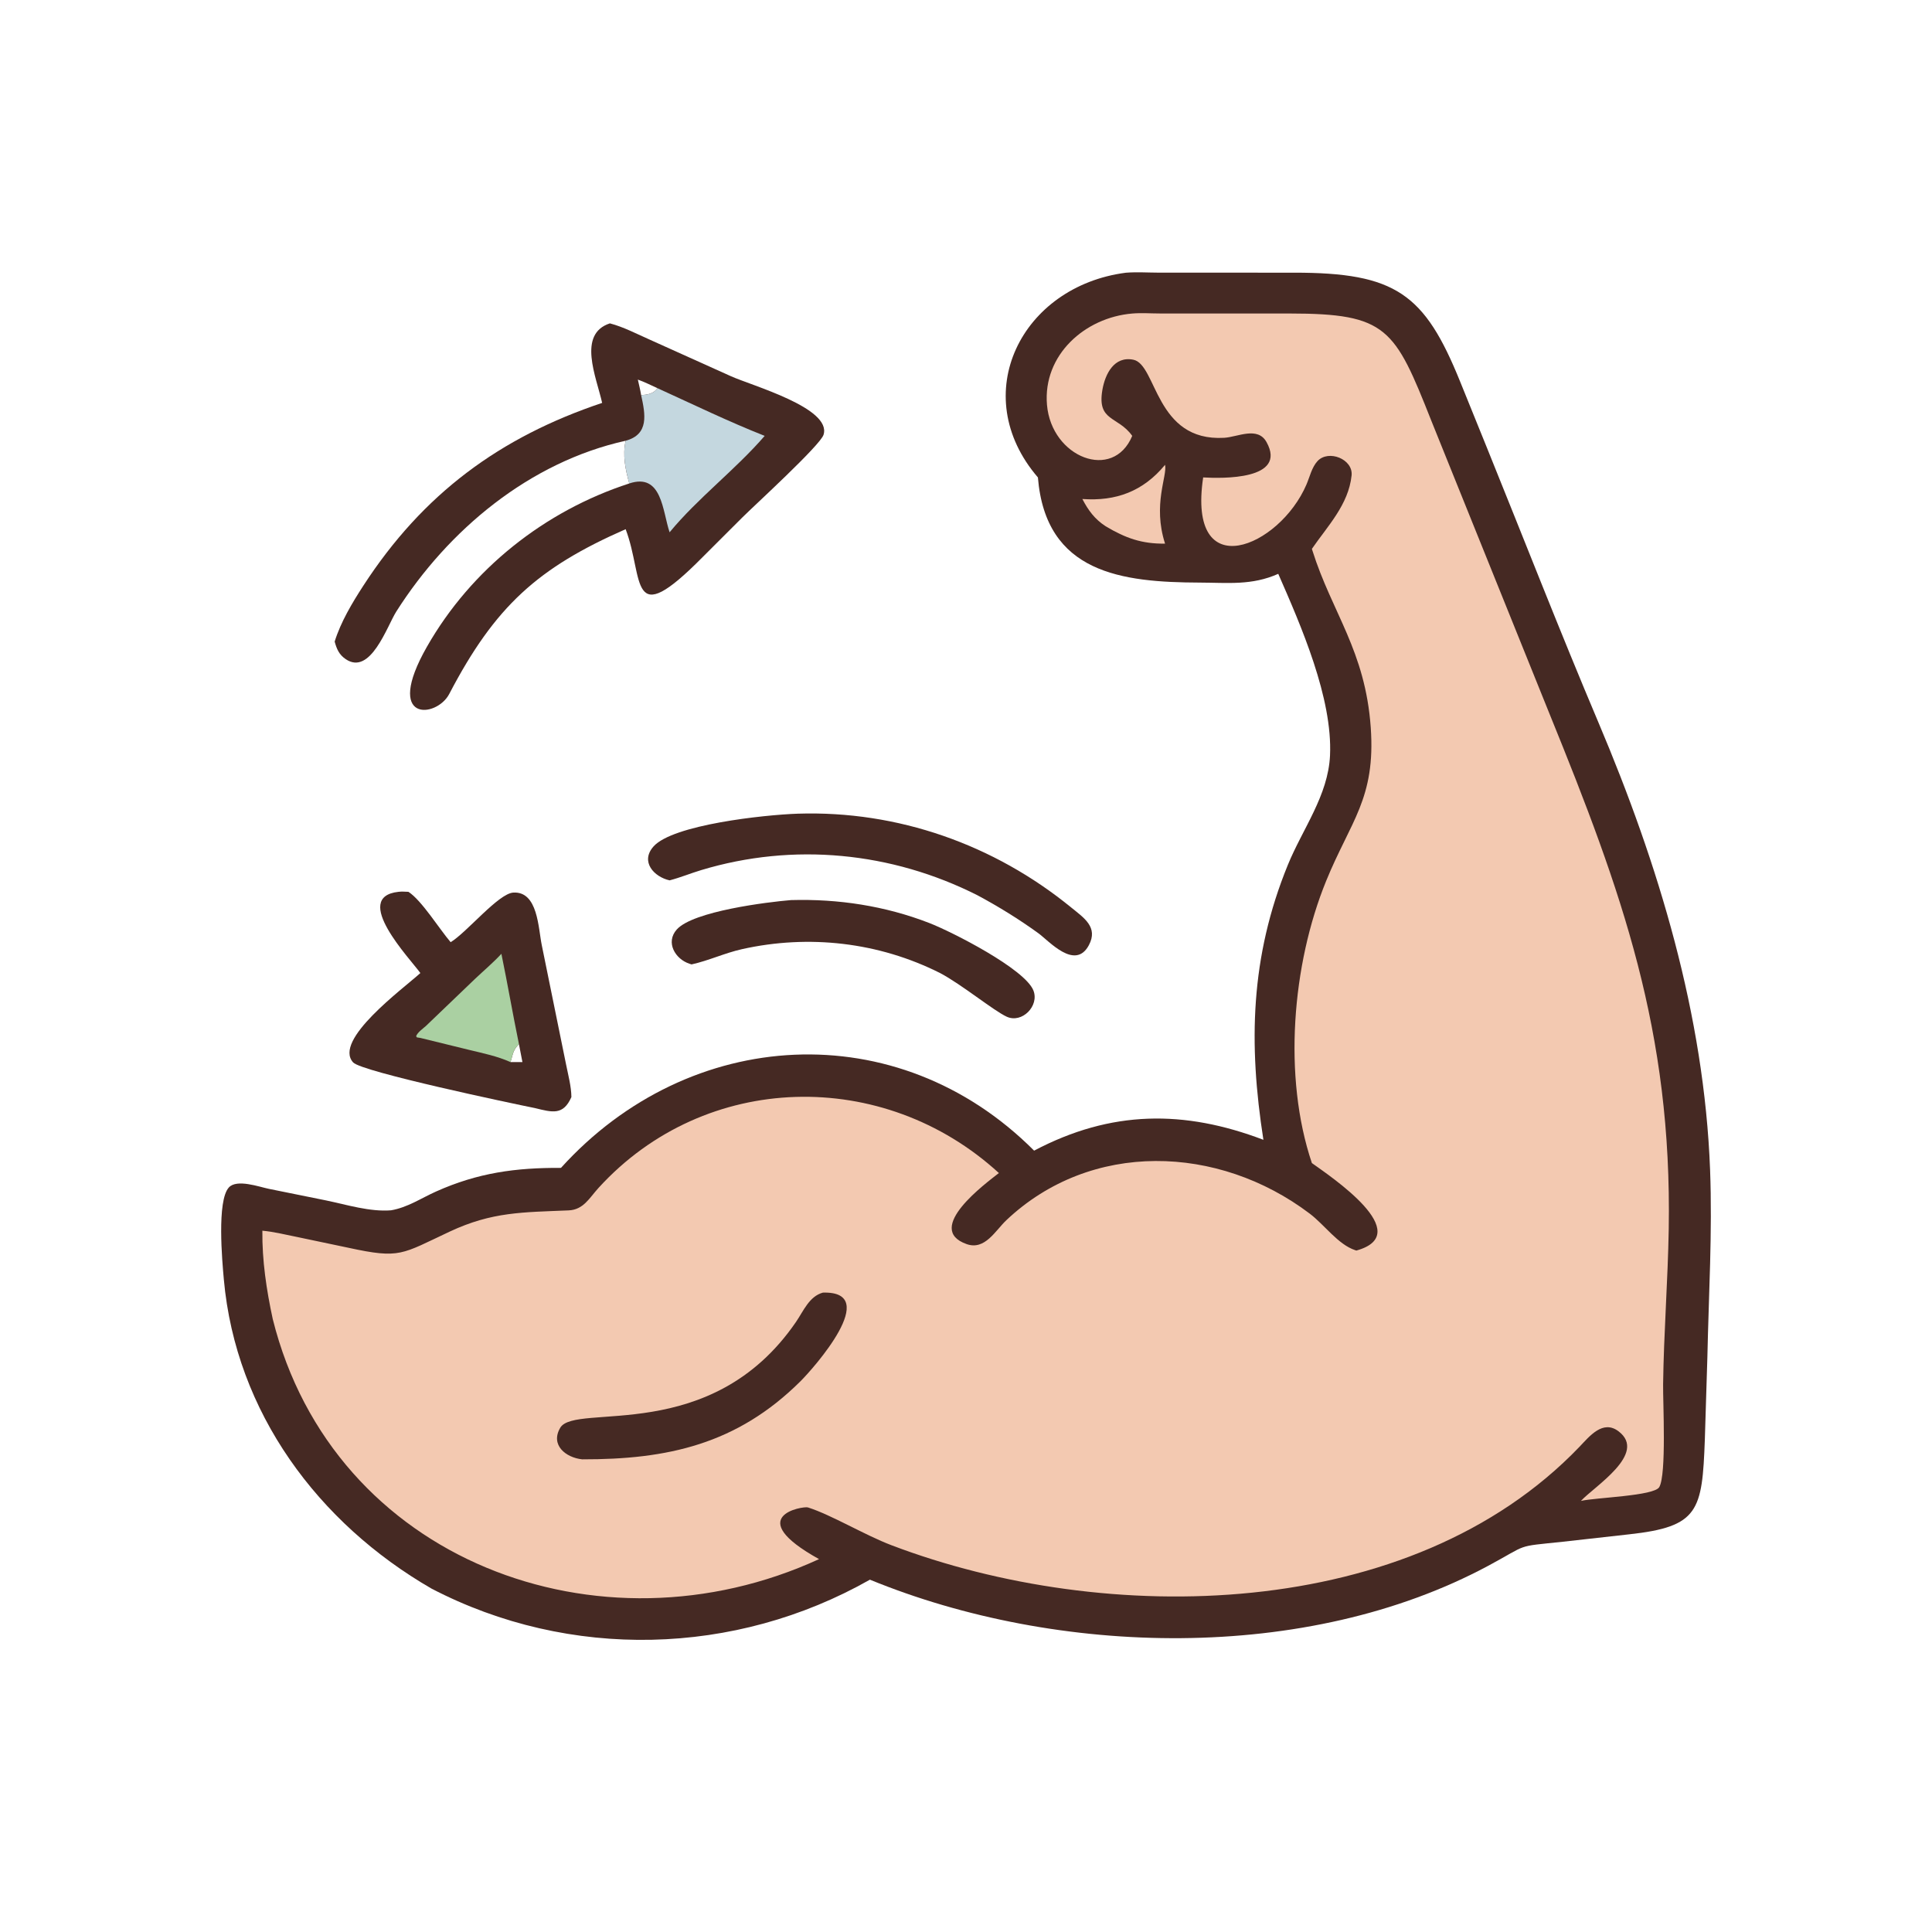 <?xml version="1.0" encoding="utf-8" ?>
<svg xmlns="http://www.w3.org/2000/svg" xmlns:xlink="http://www.w3.org/1999/xlink" width="512" height="512">
	<path fill="#452923" d="M209.607 238.533C222.119 238.175 234.537 240.055 246.241 244.595C252.411 246.988 271.566 256.769 273.854 262.463C275.499 266.557 270.842 271.297 266.789 269.436C263.313 267.84 254.851 260.885 249.134 257.869C232.865 249.68 214.334 247.575 196.606 251.544C192.064 252.561 187.816 254.577 183.271 255.579C183.201 255.557 183.131 255.536 183.062 255.514L182.716 255.399C178.973 254.188 176.287 249.757 179.352 246.324C183.688 241.467 203.478 239.038 209.607 238.533Z"/>
	<path fill="#452923" d="M211.447 215.634C237.917 214.783 263.439 223.816 283.844 240.467C287.232 243.231 291.12 245.703 288.556 250.492C284.921 257.281 277.974 249.349 275.208 247.341C270.081 243.617 264.639 240.264 259.06 237.268C236.249 225.743 210.243 223.219 185.822 230.587C183.007 231.436 180.303 232.558 177.452 233.304C173.348 232.401 169.599 228.372 173.182 224.33C178.291 218.565 202.423 215.94 211.447 215.634Z"/>
	<path fill="#452923" d="M105.606 236.341C106.462 236.232 107.374 236.316 108.237 236.341C111.738 238.592 116.429 246.194 119.427 249.69C123.707 247.106 132.104 236.761 136.045 236.542C142.56 236.179 142.637 245.935 143.575 250.473L150.034 282.179C150.589 284.958 151.393 287.893 151.427 290.731C149.264 295.639 146.392 294.789 141.779 293.656C136.032 292.501 95.876 284.055 93.593 281.56C88.182 275.646 106.755 262.083 111.4 257.869C108.754 254.149 92.954 237.716 105.606 236.341ZM137.526 276.704C135.883 278.326 135.955 279.41 135.287 281.467L138.449 281.467L137.526 276.704Z"/>
	<path fill="#AAD0A2" d="M112.836 271.926L125.942 259.361C128.23 257.198 130.745 255.08 132.874 252.765C134.515 260.726 135.887 268.741 137.526 276.704C135.883 278.326 135.955 279.41 135.287 281.467C131.77 279.88 127.995 279.128 124.262 278.215L111.4 275.061L110.482 274.918L110.273 274.594C110.715 273.535 111.981 272.677 112.836 271.926Z"/>
	<path fill="#452923" d="M159.575 106.772C158.032 99.901 152.947 88.523 161.629 85.695C165.279 86.651 168.888 88.558 172.336 90.076L193.657 99.68C199.133 102.166 220.482 108.099 218.249 115.218C217.369 118.025 199.837 134.02 196.711 137.145L186.279 147.561C166.389 167.71 170.779 153.347 165.803 140.241C142.576 150.45 131.218 160.603 119.049 183.916C115.706 190.321 101.539 191.711 113.178 171.33C124.903 150.799 144.343 135.41 166.767 128.118C165.736 124.401 164.947 120.627 165.803 116.798C140.335 122.462 118.806 140.376 105.024 162.063C102.594 165.886 98.187 179.189 91.589 174.662C89.832 173.456 89.234 171.989 88.689 170.031C90.304 164.833 93.319 159.79 96.274 155.236C112.119 130.818 132.499 115.851 159.575 106.772ZM169.036 100.596C169.34 101.966 169.691 103.342 169.911 104.728C171.614 104.592 173.18 104.372 174.245 102.872C172.53 102.095 170.809 101.228 169.036 100.596Z"/>
	<path fill="#C4D7DF" d="M174.245 102.872C183.649 107.155 193.042 111.718 202.652 115.512C194.843 124.532 184.86 132.056 177.452 141.064C175.554 135.462 175.464 125.237 166.767 128.118C165.736 124.401 164.947 120.627 165.803 116.798C172.06 115.113 171.026 109.794 169.911 104.728C171.614 104.592 173.18 104.372 174.245 102.872Z"/>
	<path fill="#452923" d="M298.386 72.271C301.227 72.047 304.204 72.247 307.066 72.254L342.899 72.262C369.887 72.24 377.532 77.84 386.954 101.135L394.016 118.566C403.874 142.908 413.407 167.371 423.642 191.557C439.547 229.14 451.637 269.022 453.19 310.007C453.816 326.525 452.824 343.136 452.473 359.65L451.8 381.505C451.106 400.415 450.209 404.594 431.757 406.61L414.181 408.575C401.301 409.932 405.309 409.09 394.424 414.934C346.199 440.827 280.22 438.999 230.537 418.63C194.804 438.901 150.961 440.036 114.346 420.992C84.338 403.659 62.491 374.305 59.318 339.061C58.88 334.191 57.44 318.234 60.639 314.698C62.752 312.361 68.721 314.546 71.258 315.058L86.433 318.128C91.936 319.27 98.01 321.189 103.626 320.745C108.045 319.981 111.547 317.56 115.56 315.763C126.624 310.807 136.649 309.436 148.66 309.5C182.706 271.894 237.894 268.669 274.049 304.932C294.508 294.144 313.87 294.101 334.816 302.061C330.843 276.629 331.318 253.604 341.304 229.182C345.205 219.641 351.971 210.842 352.468 200.222C353.181 184.992 344.786 165.844 338.751 152.072C331.755 155.191 325.442 154.42 317.96 154.393C297.292 154.319 277.129 151.929 275.055 126.524C256.169 104.538 270.711 75.837 298.386 72.271Z"/>
	<path fill="#F3C9B1" d="M308.754 123.18C309.405 126.092 305.409 133.707 308.754 144.067C302.603 144.156 298.277 142.604 293.013 139.47C290.09 137.562 288.427 135.281 286.835 132.241C295.705 132.883 302.953 130.231 308.754 123.18Z"/>
	<path fill="#F3C9B1" d="M300.053 83.089C302.449 82.878 305.008 83.075 307.421 83.076L341.737 83.081C367.618 83.094 369.596 86.953 379.353 111.591L410.675 189.264C429.911 236.548 443.117 273.246 442.231 325.723C441.999 339.441 440.919 353.292 440.74 366.867C440.677 371.618 441.67 390.715 439.724 394.096C438.357 396.469 422.795 396.847 418.965 397.76C422.419 393.969 436.679 385.23 428.955 379.33C424.766 376.129 421.226 380.652 418.558 383.434C373.772 430.129 292.975 431.055 236.277 409.512C229.096 406.784 220.315 401.443 214.094 399.481C212.846 399.087 196.53 401.776 217.055 413.184C158.918 439.904 88.296 413.676 72.284 349.572C70.615 341.831 69.447 334.085 69.529 326.148C72.453 326.41 75.406 327.135 78.282 327.718L92.385 330.682C106.13 333.661 106.354 332.388 119.198 326.378C130.442 321.116 138.496 321.284 150.682 320.765C154.653 320.596 156.174 317.479 158.647 314.771C186.938 283.792 234.146 282.855 264.717 310.867C261.418 313.466 244.707 325.656 256.177 329.702C261.015 331.409 263.775 326.122 266.704 323.355C289.094 302.201 322.85 303.279 347.098 321.628C350.992 324.575 354.579 329.785 359.102 331.297L359.452 331.411C375.405 326.969 352.705 311.84 347.662 308.225C339.955 285.365 342.41 255.627 351.429 233.493C357.902 217.607 364.599 211.634 363.261 192.778C361.818 172.44 353.002 162.396 347.799 145.893L347.662 145.455C351.834 139.393 357.372 133.743 358.185 126.009C358.641 121.668 352.053 119.065 349.159 122.191C347.641 123.83 347.092 126.381 346.224 128.406C339.08 145.079 314.559 155.395 318.852 126.524C323.756 126.802 341.223 127.261 335.647 117.167C333.29 112.903 328.008 115.816 324.414 116.023C306.1 117.079 306.608 96.583 300.339 95.327C295.259 94.309 292.87 99.105 292.143 103.324C290.685 111.786 296.279 110.186 300.053 115.512C294.993 127.66 278.643 121.238 277.46 107.28C276.34 94.051 287.54 84.134 300.053 83.089Z"/>
	<path fill="#452923" d="M218.069 342.557C233.809 342.089 215.621 362.587 212.091 366.091C195.252 382.805 176.783 386.788 154.294 386.739C149.942 386.292 145.773 382.954 148.475 378.366C152.46 371.598 188.403 383.224 210.961 350.308C212.928 347.439 214.442 343.554 218.069 342.557Z"/>
</svg>
